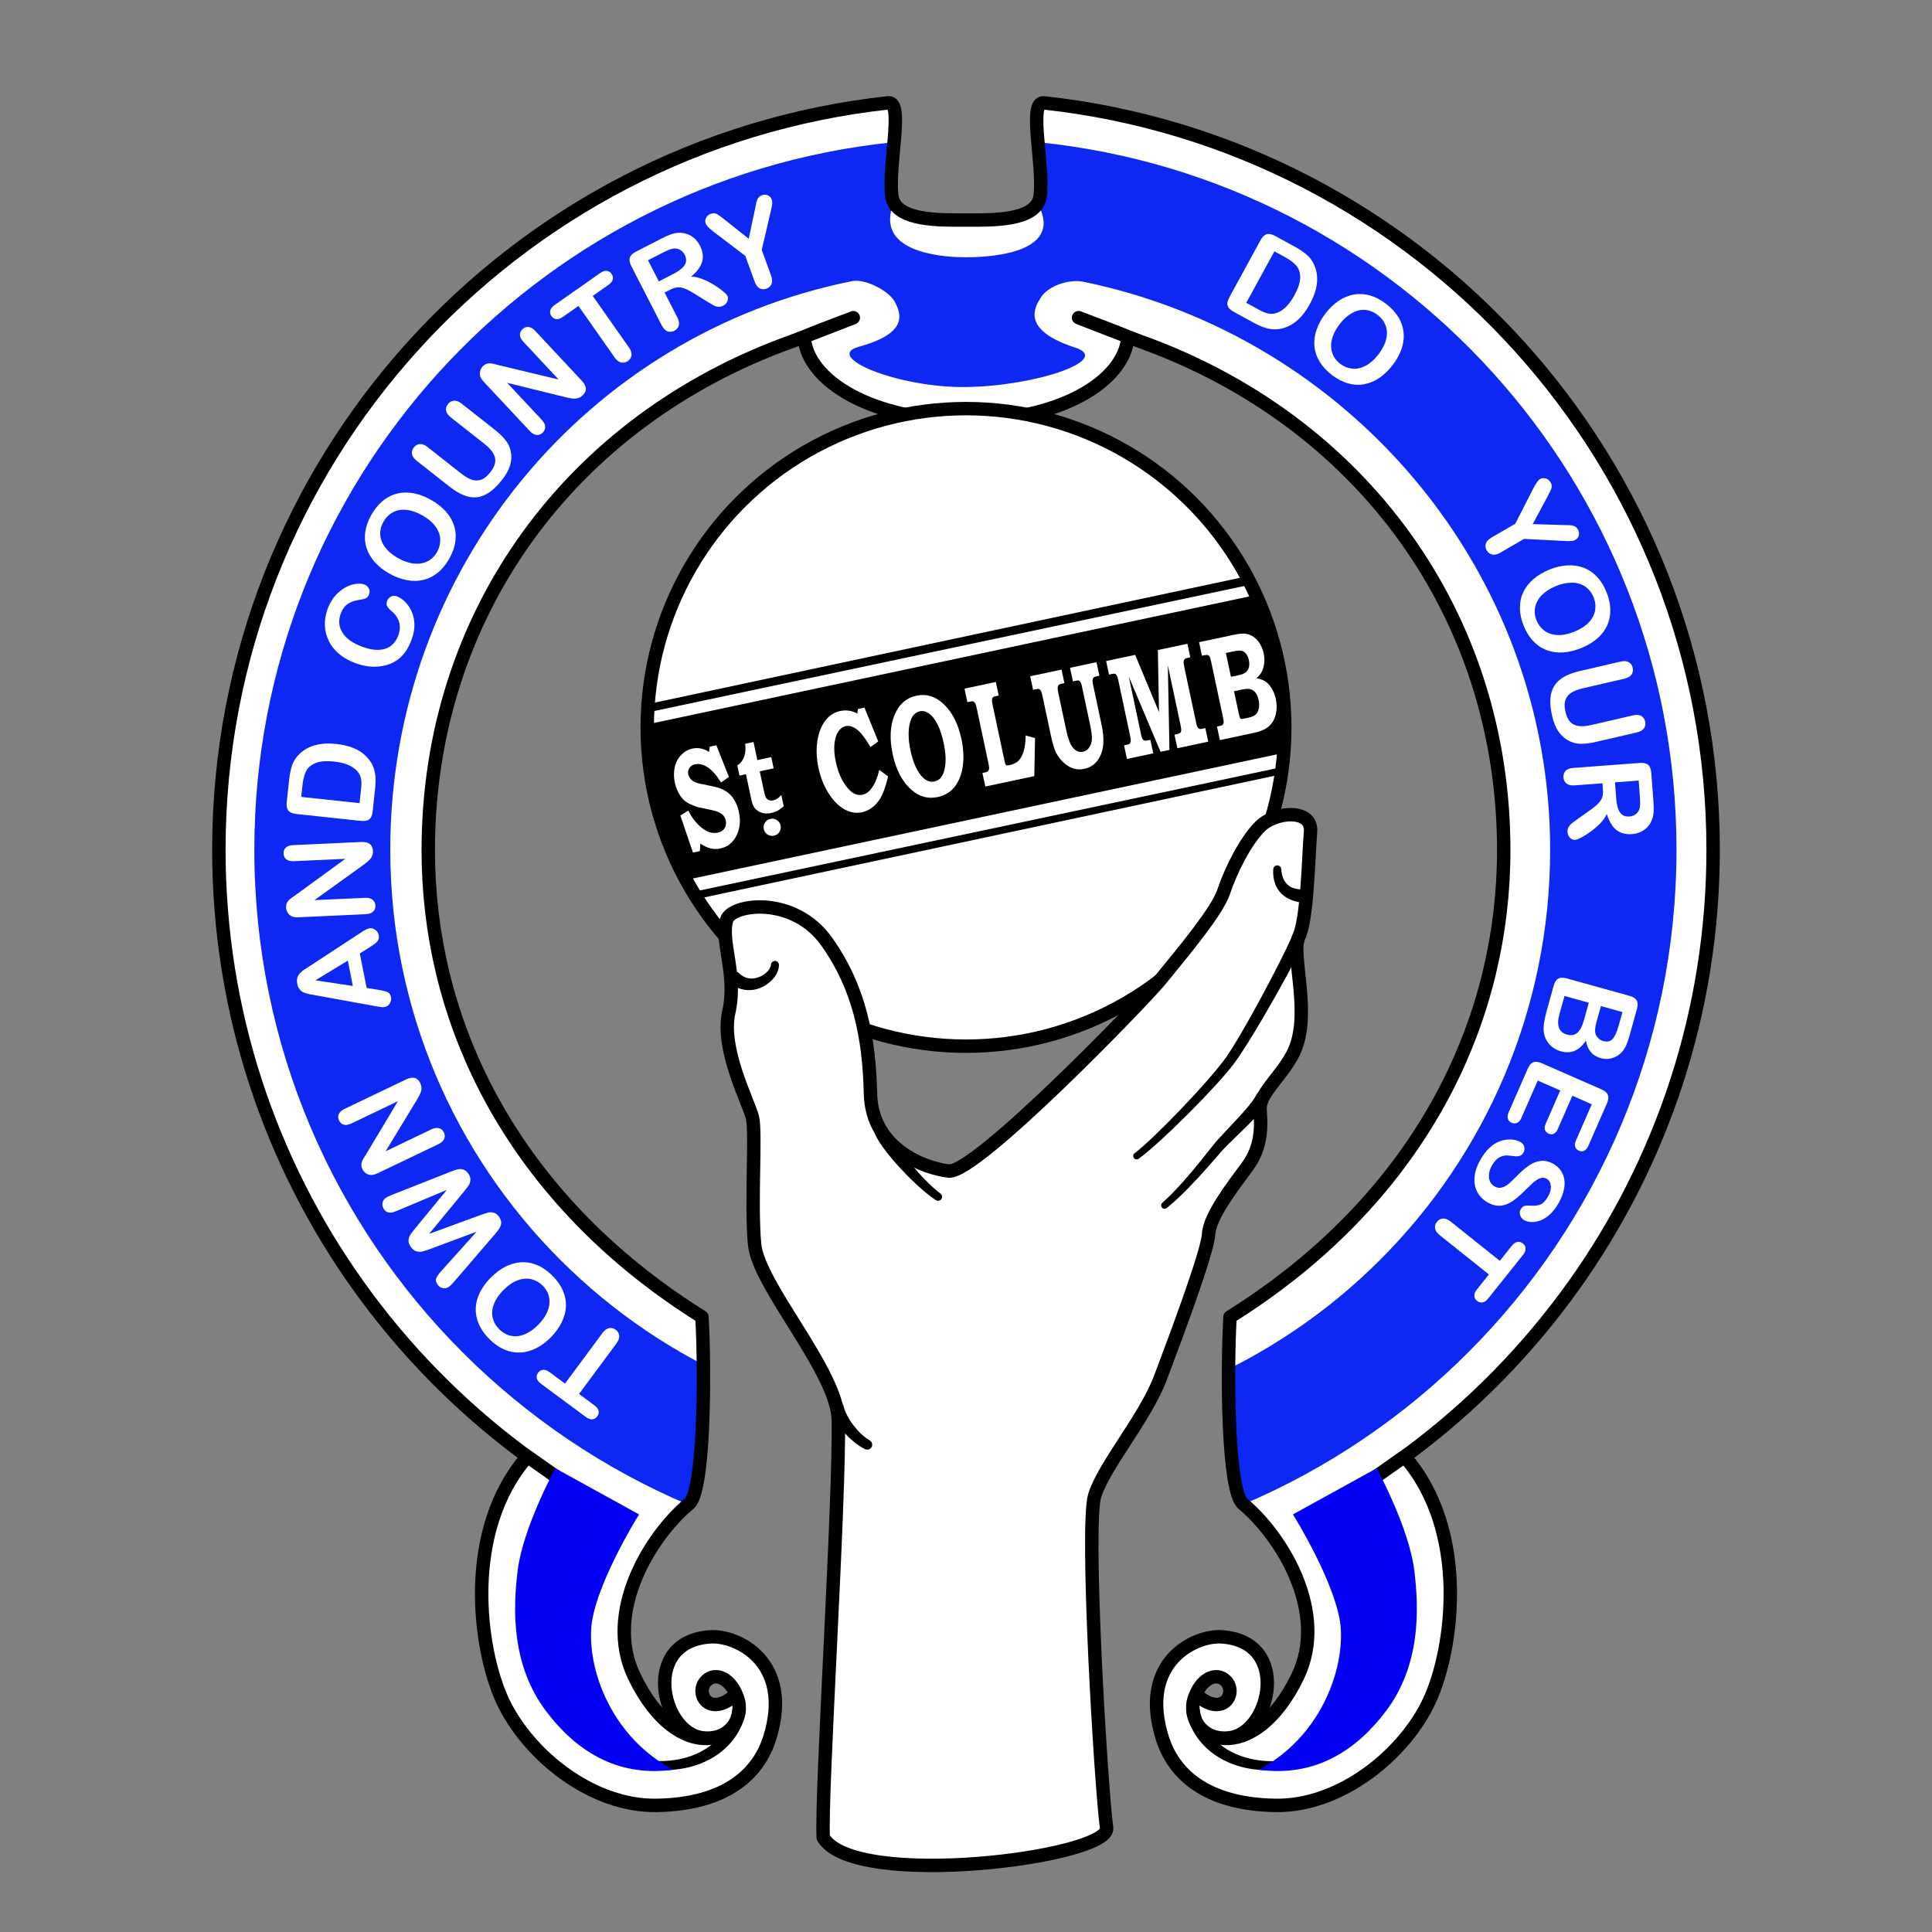 <?xml version="1.0" encoding="UTF-8" standalone="no"?><!DOCTYPE svg PUBLIC "-//W3C//DTD SVG 1.1//EN" "http://www.w3.org/Graphics/SVG/1.1/DTD/svg11.dtd"><svg width="100%" height="100%" viewBox="0 0 1800 1800" version="1.1" xmlns="http://www.w3.org/2000/svg" xmlns:xlink="http://www.w3.org/1999/xlink" xml:space="preserve" xmlns:serif="http://www.serif.com/" style="fill-rule:evenodd;clip-rule:evenodd;stroke-linecap:round;stroke-linejoin:round;stroke-miterlimit:1.5;"><rect x="0" y="0" width="1800" height="1800" fill="#808080" stroke="none"/><g id="Layer1"><path d="M333.753,1197.67c-81.733,-114.531 -129.836,-254.68 -129.836,-405.975c0,-360.514 273.126,-657.739 623.567,-695.867c15.003,-1.632 -0.484,59.169 3.516,87.169c3.348,23.434 46,22 69,22c23,0 65.652,1.434 69,-22c4,-28 -11.487,-88.801 3.516,-87.169c350.441,38.128 623.567,335.353 623.567,695.867c-0,151.295 -48.103,291.444 -129.836,405.975l-0.014,-0c-42.397,59.409 -93.842,111.925 -152.316,155.528c-1.813,1.351 -30.931,21.799 -30.931,21.799c0,0 18.276,-12.851 25.603,-18.014c60.397,69.014 45.301,179.398 23.397,227.014c-23,50 -82.674,99.046 -143.674,98.046c-64.999,-1.065 -95.174,-29.587 -105.582,-63.255c-21.72,-70.266 30.283,-95.328 55.256,-93.791c65,4 46,89 8,94c-27.92,3.674 -41,-22 -31.743,-40.483c25,23 38.923,-1.337 27.743,-12.517c-8.822,-8.822 -23.838,-2.231 -29.79,17.972c-2.354,7.992 0.087,19.636 6.519,26.304c5.017,5.202 11.261,8.918 22.475,9.386c20.412,0.853 47.126,-14.897 67.796,-57.662c29,-60 -15,-131 -51,-161c-14.165,-11.804 -15,-121 -12,-174c14.968,-9.355 29.293,-19.141 42.97,-29.327l0.014,-0c139.842,-104.15 212.03,-250.181 212.03,-405.54c-0,-219.336 -132.685,-400.323 -339,-474.133c-6.609,-2.364 -59.944,-23.117 -57,-22c29,11 35.106,13.325 45.844,17.774c-2.844,41.226 -63.272,78.227 -150.844,78.088c-87.572,-0.138 -148,-36.862 -150.844,-78.088c10.738,-4.449 16.844,-6.774 45.844,-17.774c2.944,-1.117 -50.391,19.636 -57,22c-206.315,73.81 -339,254.797 -339,474.133c0,155.359 72.188,301.39 212.03,405.54c13.677,10.186 28.002,19.972 42.97,29.327c3,53 2.165,162.196 -12,174c-36,30 -80,101 -51,161c20.67,42.765 47.384,58.515 67.796,57.662c11.214,-0.468 17.458,-4.184 22.475,-9.386c6.432,-6.668 8.873,-18.312 6.519,-26.304c-5.952,-20.203 -20.968,-26.794 -29.79,-17.972c-11.18,11.18 2.743,35.517 27.743,12.517c9.257,18.483 -3.823,44.157 -31.743,40.483c-38,-5 -57,-90 8,-94c24.973,-1.537 76.977,23.525 55.256,93.791c-10.408,33.668 -40.583,62.19 -105.582,63.255c-61,1 -120.674,-48.046 -143.674,-98.046c-21.904,-47.616 -37,-158 23.397,-227.014c7.327,5.163 25.603,18.014 25.603,18.014c0,0 -29.118,-20.448 -30.93,-21.799c-58.475,-43.603 -109.92,-96.119 -152.317,-155.528Z" style="fill:none;"/><clipPath id="_clip1"><path d="M333.753,1197.67c-81.733,-114.531 -129.836,-254.68 -129.836,-405.975c0,-360.514 273.126,-657.739 623.567,-695.867c15.003,-1.632 -0.484,59.169 3.516,87.169c3.348,23.434 46,22 69,22c23,0 65.652,1.434 69,-22c4,-28 -11.487,-88.801 3.516,-87.169c350.441,38.128 623.567,335.353 623.567,695.867c-0,151.295 -48.103,291.444 -129.836,405.975l-0.014,-0c-42.397,59.409 -93.842,111.925 -152.316,155.528c-1.813,1.351 -30.931,21.799 -30.931,21.799c0,0 18.276,-12.851 25.603,-18.014c60.397,69.014 45.301,179.398 23.397,227.014c-23,50 -82.674,99.046 -143.674,98.046c-64.999,-1.065 -95.174,-29.587 -105.582,-63.255c-21.72,-70.266 30.283,-95.328 55.256,-93.791c65,4 46,89 8,94c-27.92,3.674 -41,-22 -31.743,-40.483c25,23 38.923,-1.337 27.743,-12.517c-8.822,-8.822 -23.838,-2.231 -29.79,17.972c-2.354,7.992 0.087,19.636 6.519,26.304c5.017,5.202 11.261,8.918 22.475,9.386c20.412,0.853 47.126,-14.897 67.796,-57.662c29,-60 -15,-131 -51,-161c-14.165,-11.804 -15,-121 -12,-174c14.968,-9.355 29.293,-19.141 42.97,-29.327l0.014,-0c139.842,-104.15 212.03,-250.181 212.03,-405.54c-0,-219.336 -132.685,-400.323 -339,-474.133c-6.609,-2.364 -59.944,-23.117 -57,-22c29,11 35.106,13.325 45.844,17.774c-2.844,41.226 -63.272,78.227 -150.844,78.088c-87.572,-0.138 -148,-36.862 -150.844,-78.088c10.738,-4.449 16.844,-6.774 45.844,-17.774c2.944,-1.117 -50.391,19.636 -57,22c-206.315,73.81 -339,254.797 -339,474.133c0,155.359 72.188,301.39 212.03,405.54c13.677,10.186 28.002,19.972 42.97,29.327c3,53 2.165,162.196 -12,174c-36,30 -80,101 -51,161c20.67,42.765 47.384,58.515 67.796,57.662c11.214,-0.468 17.458,-4.184 22.475,-9.386c6.432,-6.668 8.873,-18.312 6.519,-26.304c-5.952,-20.203 -20.968,-26.794 -29.79,-17.972c-11.18,11.18 2.743,35.517 27.743,12.517c9.257,18.483 -3.823,44.157 -31.743,40.483c-38,-5 -57,-90 8,-94c24.973,-1.537 76.977,23.525 55.256,93.791c-10.408,33.668 -40.583,62.19 -105.582,63.255c-61,1 -120.674,-48.046 -143.674,-98.046c-21.904,-47.616 -37,-158 23.397,-227.014c7.327,5.163 25.603,18.014 25.603,18.014c0,0 -29.118,-20.448 -30.93,-21.799c-58.475,-43.603 -109.92,-96.119 -152.317,-155.528Z"/></clipPath><g clip-path="url(#_clip1)"><circle cx="900" cy="900" r="864.56" style="fill:#fff;"/><path d="M899.612,239.716c15.363,0 87.071,-1.472 70.146,-43.891c-5.966,-14.954 0,-50.668 0,-63.085c332.842,34.917 592.197,316.875 592.197,658.958c0,365.644 -296.856,662.5 -662.5,662.5c-365.643,-0 -662.5,-296.856 -662.5,-662.5c0,-342.163 260.431,-624.173 593.507,-658.982c0,9.049 3.202,50.372 0,62.868c-10.703,41.771 53.582,44.132 69.15,44.132Zm0.388,120.877c65.137,-0.831 136.753,-25.364 101.681,-36.76c-50.607,-16.446 -37.84,-37.451 -31.923,-46.695c7.117,-11.118 26.571,-17.3 39.62,-14.626c246.684,50.547 434.858,268.384 434.858,529.186c0,298.21 -242.109,540.319 -540.319,540.319c-298.21,-0 -540.318,-242.109 -540.318,-540.319c-0,-261.878 183.688,-480.436 430.401,-529.804c12.009,-2.403 34.519,9.012 39.976,19.813c5.672,11.224 11.979,28.779 -33.65,41.299c-33.907,9.304 36.234,38.395 99.674,37.587Z" style="fill:#0d28f2;"/><g><path d="M512.096,1278.47l14.303,10.592l34.815,-47.016c2.005,-2.707 4.096,-4.269 6.272,-4.685c2.176,-0.416 4.221,0.084 6.134,1.5c1.943,1.439 3.034,3.272 3.275,5.501c0.24,2.229 -0.631,4.682 -2.614,7.361l-34.815,47.015l14.303,10.591c2.237,1.657 3.535,3.381 3.894,5.173c0.359,1.793 -0.061,3.498 -1.26,5.117c-1.242,1.677 -2.789,2.582 -4.642,2.714c-1.852,0.132 -3.852,-0.597 -6.001,-2.188l-41.673,-30.859c-2.266,-1.678 -3.581,-3.426 -3.943,-5.244c-0.363,-1.818 0.055,-3.536 1.253,-5.155c1.199,-1.619 2.723,-2.507 4.571,-2.665c1.848,-0.157 3.891,0.592 6.128,2.248Z" style="fill:#fff;fill-rule:nonzero;"/><path d="M456.327,1247.95c-5.957,-5.851 -9.884,-12.083 -11.781,-18.696c-1.898,-6.612 -1.756,-13.223 0.425,-19.833c2.18,-6.61 6.222,-12.92 12.125,-18.929c4.362,-4.441 8.928,-7.887 13.697,-10.338c4.769,-2.451 9.664,-3.828 14.685,-4.132c5.021,-0.304 9.975,0.558 14.861,2.586c4.887,2.028 9.59,5.262 14.11,9.702c4.493,4.414 7.805,9.091 9.933,14.031c2.129,4.94 3.086,9.897 2.872,14.871c-0.215,4.974 -1.537,9.912 -3.966,14.815c-2.429,4.904 -5.761,9.51 -9.995,13.821c-4.337,4.415 -8.949,7.842 -13.834,10.281c-4.886,2.439 -9.801,3.772 -14.745,3.997c-4.944,0.226 -9.814,-0.67 -14.61,-2.686c-4.795,-2.015 -9.388,-5.179 -13.777,-9.49Zm12.487,-45.793c-4.132,4.207 -7.032,8.518 -8.702,12.936c-1.67,4.417 -2.02,8.654 -1.052,12.711c0.969,4.057 3.086,7.689 6.352,10.897c2.325,2.284 4.903,3.957 7.736,5.02c2.832,1.062 5.781,1.457 8.847,1.183c3.066,-0.273 6.288,-1.306 9.664,-3.097c3.376,-1.791 6.656,-4.306 9.838,-7.546c3.208,-3.265 5.696,-6.622 7.465,-10.069c1.769,-3.447 2.756,-6.777 2.96,-9.99c0.205,-3.212 -0.243,-6.206 -1.342,-8.98c-1.1,-2.774 -2.812,-5.303 -5.137,-7.587c-2.979,-2.925 -6.447,-4.869 -10.404,-5.831c-3.958,-0.961 -8.202,-0.613 -12.732,1.046c-4.53,1.659 -9.028,4.762 -13.493,9.307Z" style="fill:#fff;fill-rule:nonzero;"/><path d="M431.582,1110.99l-31.799,38.598l46.988,-17.246c3.578,-1.287 6.191,-2.147 7.84,-2.578c1.648,-0.431 3.422,-0.401 5.322,0.091c1.9,0.491 3.572,1.751 5.015,3.78c1.168,1.641 1.822,3.209 1.964,4.704c0.142,1.494 -0.113,2.968 -0.765,4.42c-0.652,1.453 -1.598,2.935 -2.838,4.446c-1.239,1.511 -2.399,2.897 -3.478,4.16l-36.411,42.349c-2.099,2.482 -3.82,4.201 -5.163,5.156c-1.701,1.21 -3.558,1.632 -5.571,1.266c-2.013,-0.366 -3.645,-1.429 -4.898,-3.189c-1.719,-2.418 -2.1,-4.596 -1.143,-6.535c0.957,-1.94 2.69,-4.273 5.199,-7.002l32.202,-35.85l-42.7,15.881c-3.255,1.237 -5.8,2.081 -7.636,2.533c-1.835,0.452 -3.732,0.408 -5.689,-0.132c-1.957,-0.54 -3.721,-1.915 -5.292,-4.123c-1.592,-2.238 -2.284,-4.364 -2.076,-6.377c0.208,-2.013 0.784,-3.715 1.728,-5.105c0.943,-1.39 2.606,-3.539 4.987,-6.446l28.944,-35.219l-44.429,18.663c-2.297,1.004 -4.145,1.723 -5.544,2.157c-1.399,0.433 -2.87,0.513 -4.413,0.24c-1.543,-0.273 -2.93,-1.275 -4.161,-3.006c-1.231,-1.731 -1.702,-3.609 -1.413,-5.635c0.289,-2.026 1.299,-3.654 3.03,-4.885c1.224,-0.871 3.412,-1.933 6.564,-3.187l51.949,-20.506c3.515,-1.376 6.142,-2.312 7.879,-2.807c1.738,-0.494 3.549,-0.524 5.432,-0.088c1.883,0.436 3.588,1.728 5.117,3.876c1.443,2.029 2.093,4.017 1.948,5.962c-0.144,1.945 -0.68,3.608 -1.609,4.987c-0.928,1.38 -2.622,3.596 -5.08,6.647Z" style="fill:#fff;fill-rule:nonzero;"/><path d="M341.503,1074.74l29.24,-48.8l-43.195,20.705c-2.806,1.346 -5.201,1.752 -7.182,1.219c-1.981,-0.532 -3.462,-1.822 -4.444,-3.87c-1.013,-2.113 -1.111,-4.117 -0.293,-6.012c0.818,-1.894 2.63,-3.514 5.437,-4.86l57.114,-27.377c6.374,-3.055 10.827,-1.94 13.359,3.343c0.634,1.321 1.014,2.601 1.14,3.84c0.127,1.239 -0.001,2.518 -0.383,3.839c-0.382,1.32 -0.937,2.642 -1.663,3.964c-0.727,1.323 -1.478,2.658 -2.254,4.005l-29.077,47.868l42.55,-20.396c2.774,-1.33 5.18,-1.691 7.217,-1.084c2.038,0.607 3.539,1.918 4.505,3.933c0.997,2.08 1.078,4.092 0.243,6.036c-0.835,1.943 -2.623,3.572 -5.364,4.886l-56.024,26.854c-2.377,1.14 -4.37,1.77 -5.977,1.89c-1.787,0.085 -3.499,-0.373 -5.137,-1.375c-1.637,-1.002 -2.86,-2.345 -3.667,-4.029c-0.633,-1.321 -0.961,-2.555 -0.983,-3.702c-0.021,-1.147 0.161,-2.25 0.547,-3.308c0.386,-1.058 0.979,-2.236 1.779,-3.533c0.799,-1.297 1.637,-2.642 2.512,-4.036Z" style="fill:#fff;fill-rule:nonzero;"/><path d="M344.402,882.576l-9.169,5.734l6.357,32.117l10.877,1.766c4.243,0.691 7.159,1.421 8.749,2.189c1.589,0.768 2.618,2.337 3.087,4.708c0.399,2.012 0.014,3.936 -1.153,5.772c-1.167,1.837 -2.685,2.94 -4.553,3.309c-1.078,0.214 -2.227,0.254 -3.447,0.123c-1.221,-0.132 -2.937,-0.408 -5.148,-0.829l-55.3,-10.054c-1.586,-0.284 -3.492,-0.625 -5.718,-1.024c-2.226,-0.4 -4.112,-0.923 -5.658,-1.568c-1.547,-0.646 -2.889,-1.631 -4.029,-2.955c-1.139,-1.324 -1.925,-3.081 -2.359,-5.273c-0.441,-2.227 -0.387,-4.17 0.162,-5.827c0.549,-1.658 1.398,-3.077 2.546,-4.256c1.148,-1.179 2.423,-2.234 3.825,-3.165c1.403,-0.931 3.283,-2.134 5.642,-3.609l46.891,-30.727c3.56,-2.385 6.22,-3.751 7.981,-4.1c1.832,-0.362 3.662,0.069 5.491,1.293c1.829,1.225 2.957,2.915 3.384,5.07c0.248,1.258 0.237,2.38 -0.034,3.367c-0.271,0.987 -0.733,1.862 -1.384,2.626c-0.652,0.763 -1.708,1.653 -3.168,2.67c-1.459,1.017 -2.75,1.898 -3.872,2.643Zm-15.661,36.026l-4.671,-23.602l-30.244,18.361l34.915,5.241Z" style="fill:#fff;fill-rule:nonzero;"/><path d="M275.742,833.656l45.97,-33.513l-47.85,2.201c-3.109,0.143 -5.472,-0.418 -7.088,-1.682c-1.616,-1.263 -2.477,-3.029 -2.581,-5.297c-0.108,-2.342 0.585,-4.225 2.077,-5.65c1.493,-1.425 3.794,-2.209 6.903,-2.352l63.269,-2.91c7.061,-0.325 10.726,2.439 10.995,8.292c0.067,1.464 -0.083,2.79 -0.449,3.98c-0.367,1.19 -0.984,2.318 -1.852,3.385c-0.867,1.066 -1.894,2.067 -3.079,3.001c-1.185,0.934 -2.397,1.87 -3.637,2.807l-45.457,32.72l47.137,-2.168c3.073,-0.142 5.429,0.465 7.067,1.819c1.639,1.355 2.51,3.148 2.612,5.379c0.106,2.305 -0.604,4.189 -2.132,5.652c-1.527,1.463 -3.809,2.265 -6.845,2.405l-62.063,2.854c-2.633,0.122 -4.714,-0.076 -6.241,-0.592c-1.678,-0.62 -3.075,-1.71 -4.192,-3.272c-1.116,-1.562 -1.718,-3.275 -1.804,-5.141c-0.067,-1.463 0.113,-2.727 0.541,-3.792c0.428,-1.064 1.026,-2.008 1.794,-2.832c0.769,-0.823 1.775,-1.676 3.017,-2.558c1.243,-0.882 2.539,-1.794 3.888,-2.736Z" style="fill:#fff;fill-rule:nonzero;"/><path d="M267.139,747.354l2.268,-21.137c0.59,-5.498 1.605,-10.159 3.047,-13.982c1.441,-3.823 3.736,-7.187 6.883,-10.09c8.031,-7.573 19.329,-10.578 33.894,-9.016c4.807,0.516 9.149,1.405 13.029,2.669c3.879,1.263 7.317,2.939 10.316,5.029c2.999,2.089 5.608,4.634 7.827,7.635c1.699,2.355 2.995,4.87 3.887,7.544c0.892,2.674 1.417,5.501 1.576,8.483c0.159,2.982 0.041,6.312 -0.354,9.99l-2.267,21.137c-0.316,2.949 -1.001,5.123 -2.053,6.52c-1.052,1.397 -2.413,2.236 -4.082,2.518c-1.669,0.281 -3.797,0.283 -6.382,0.006l-58.714,-6.299c-3.496,-0.375 -5.943,-1.429 -7.34,-3.163c-1.398,-1.734 -1.91,-4.348 -1.535,-7.844Zm13.509,-4.904l54.346,5.83l1.318,-12.289c0.289,-2.695 0.443,-4.814 0.461,-6.359c0.019,-1.545 -0.176,-3.168 -0.582,-4.869c-0.407,-1.701 -1.074,-3.209 -2.001,-4.524c-4.006,-5.918 -11.617,-9.478 -22.832,-10.681c-7.901,-0.848 -13.946,-0.29 -18.134,1.673c-4.189,1.963 -7.007,4.635 -8.457,8.015c-1.449,3.381 -2.439,7.547 -2.97,12.499l-1.149,10.705Z" style="fill:#fff;fill-rule:nonzero;"/><path d="M369.833,555.612c2.404,0.891 4.785,2.448 7.144,4.67c2.359,2.223 4.416,5.104 6.169,8.645c1.753,3.54 2.739,7.596 2.957,12.169c0.218,4.573 -0.647,9.486 -2.595,14.739c-1.477,3.983 -3.198,7.466 -5.163,10.447c-1.965,2.982 -4.239,5.508 -6.822,7.577c-2.584,2.069 -5.594,3.735 -9.031,4.999c-3.108,1.113 -6.391,1.829 -9.849,2.149c-3.457,0.319 -6.982,0.213 -10.574,-0.318c-3.591,-0.532 -7.259,-1.491 -11.001,-2.879c-6.078,-2.254 -11.192,-5.156 -15.344,-8.707c-4.151,-3.551 -7.324,-7.608 -9.518,-12.171c-2.194,-4.563 -3.363,-9.39 -3.506,-14.482c-0.143,-5.091 0.715,-10.144 2.574,-15.157c2.267,-6.112 5.504,-11.102 9.712,-14.971c4.207,-3.868 8.576,-6.408 13.107,-7.618c4.53,-1.211 8.392,-1.224 11.585,-0.04c1.751,0.65 3.067,1.841 3.948,3.573c0.881,1.733 0.996,3.475 0.347,5.226c-0.726,1.957 -1.734,3.253 -3.024,3.888c-1.289,0.635 -3.29,1.133 -6.002,1.495c-4.481,0.603 -8.149,1.909 -11.002,3.917c-2.854,2.008 -5.013,4.986 -6.477,8.935c-2.33,6.283 -1.8,12.173 1.591,17.668c3.392,5.495 9.482,9.873 18.273,13.132c5.871,2.177 11.061,3.165 15.569,2.962c4.509,-0.203 8.285,-1.459 11.328,-3.768c3.043,-2.308 5.316,-5.488 6.818,-9.54c1.63,-4.395 1.918,-8.516 0.865,-12.364c-1.054,-3.847 -3.406,-7.326 -7.056,-10.437c-1.75,-1.391 -3.073,-2.8 -3.97,-4.226c-0.896,-1.426 -0.95,-3.204 -0.161,-5.333c0.675,-1.819 1.89,-3.146 3.644,-3.98c1.754,-0.834 3.576,-0.9 5.464,-0.2Z" style="fill:#fff;fill-rule:nonzero;"/><path d="M345.809,480.013c4.082,-7.284 9.063,-12.71 14.945,-16.278c5.882,-3.568 12.299,-5.167 19.249,-4.799c6.951,0.369 14.101,2.611 21.449,6.729c5.431,3.043 9.955,6.543 13.572,10.501c3.618,3.958 6.232,8.319 7.844,13.084c1.612,4.765 2.081,9.772 1.408,15.019c-0.674,5.248 -2.559,10.635 -5.656,16.162c-3.079,5.495 -6.722,9.919 -10.93,13.27c-4.207,3.352 -8.739,5.577 -13.594,6.676c-4.856,1.1 -9.968,1.121 -15.337,0.065c-5.369,-1.057 -10.69,-3.062 -15.961,-6.015c-5.399,-3.025 -9.917,-6.575 -13.554,-10.648c-3.636,-4.074 -6.212,-8.466 -7.728,-13.177c-1.516,-4.712 -1.932,-9.646 -1.246,-14.803c0.686,-5.157 2.532,-10.419 5.539,-15.786Zm47.465,0.022c-5.144,-2.882 -10.066,-4.548 -14.767,-4.999c-4.701,-0.451 -8.881,0.324 -12.541,2.324c-3.661,1.999 -6.609,4.996 -8.847,8.99c-1.593,2.843 -2.53,5.771 -2.812,8.782c-0.281,3.012 0.113,5.961 1.182,8.848c1.069,2.887 2.911,5.724 5.526,8.512c2.615,2.787 5.903,5.291 9.865,7.51c3.994,2.238 7.886,3.758 11.676,4.559c3.791,0.802 7.263,0.879 10.417,0.233c3.154,-0.647 5.925,-1.865 8.312,-3.654c2.388,-1.79 4.379,-4.106 5.972,-6.95c2.041,-3.642 3.005,-7.498 2.894,-11.57c-0.112,-4.071 -1.563,-8.074 -4.353,-12.01c-2.791,-3.935 -6.965,-7.46 -12.524,-10.575Z" style="fill:#fff;fill-rule:nonzero;"/><path d="M418.727,453.314l-30.429,-23.955c-2.59,-2.038 -4.073,-4.15 -4.451,-6.335c-0.377,-2.184 0.182,-4.226 1.677,-6.126c1.563,-1.985 3.451,-3.051 5.663,-3.197c2.212,-0.146 4.613,0.801 7.203,2.839l31.119,24.499c3.54,2.786 6.808,4.718 9.804,5.796c2.997,1.077 5.943,1.124 8.838,0.141c2.895,-0.984 5.77,-3.288 8.624,-6.914c3.941,-5.007 5.397,-9.594 4.366,-13.761c-1.031,-4.167 -4.251,-8.38 -9.66,-12.638l-31.379,-24.703c-2.618,-2.061 -4.115,-4.171 -4.489,-6.331c-0.374,-2.159 0.197,-4.202 1.715,-6.13c1.518,-1.928 3.387,-2.985 5.607,-3.171c2.221,-0.186 4.64,0.752 7.259,2.813l30.429,23.955c4.949,3.896 8.699,7.629 11.249,11.198c2.55,3.569 4.024,7.677 4.42,12.324c0.317,3.978 -0.235,7.877 -1.658,11.697c-1.423,3.821 -3.743,7.774 -6.96,11.86c-3.828,4.863 -7.649,8.636 -11.463,11.319c-3.814,2.684 -7.693,4.267 -11.639,4.75c-3.945,0.483 -8.045,-0.111 -12.299,-1.782c-4.254,-1.672 -8.769,-4.387 -13.546,-8.148Z" style="fill:#fff;fill-rule:nonzero;"/><path d="M465.144,340.328l55.321,13.262l-32.704,-34.999c-2.125,-2.274 -3.231,-4.436 -3.317,-6.486c-0.086,-2.05 0.701,-3.85 2.36,-5.4c1.712,-1.6 3.595,-2.294 5.647,-2.082c2.053,0.212 4.142,1.455 6.267,3.729l43.243,46.277c4.826,5.164 5.098,9.746 0.817,13.747c-1.07,1 -2.177,1.746 -3.321,2.239c-1.144,0.492 -2.403,0.754 -3.777,0.785c-1.375,0.031 -2.802,-0.101 -4.281,-0.398c-1.48,-0.296 -2.979,-0.612 -4.496,-0.949l-54.385,-13.386l32.217,34.477c2.1,2.248 3.166,4.434 3.198,6.56c0.031,2.126 -0.769,3.951 -2.401,5.476c-1.686,1.576 -3.581,2.256 -5.685,2.042c-2.105,-0.213 -4.195,-1.431 -6.27,-3.652l-42.418,-45.393c-1.8,-1.927 -2.999,-3.638 -3.596,-5.136c-0.616,-1.679 -0.692,-3.45 -0.228,-5.312c0.465,-1.863 1.38,-3.432 2.744,-4.707c1.071,-1 2.15,-1.683 3.237,-2.047c1.088,-0.365 2.194,-0.522 3.32,-0.471c1.125,0.051 2.426,0.264 3.903,0.638c1.478,0.374 3.012,0.769 4.605,1.186Z" style="fill:#fff;fill-rule:nonzero;"/><path d="M566.811,265.463l-14.565,10.23l33.625,47.873c1.937,2.757 2.759,5.234 2.467,7.431c-0.292,2.196 -1.412,3.978 -3.36,5.347c-1.978,1.389 -4.062,1.846 -6.253,1.371c-2.191,-0.475 -4.244,-2.076 -6.16,-4.803l-33.624,-47.874l-14.565,10.23c-2.277,1.599 -4.323,2.287 -6.137,2.061c-1.814,-0.225 -3.3,-1.161 -4.457,-2.81c-1.2,-1.708 -1.57,-3.462 -1.111,-5.261c0.459,-1.799 1.782,-3.467 3.97,-5.004l42.434,-29.804c2.308,-1.621 4.381,-2.316 6.221,-2.087c1.839,0.23 3.338,1.169 4.496,2.817c1.157,1.648 1.519,3.374 1.086,5.178c-0.434,1.804 -1.79,3.505 -4.067,5.105Z" style="fill:#fff;fill-rule:nonzero;"/><path d="M624.248,269.966l-5.083,2.607l11.809,23.021c1.555,3.03 2.032,5.605 1.431,7.724c-0.6,2.119 -1.976,3.73 -4.126,4.833c-2.314,1.187 -4.49,1.357 -6.53,0.51c-2.04,-0.847 -3.803,-2.721 -5.291,-5.621l-28.281,-55.132c-1.605,-3.128 -2.066,-5.752 -1.384,-7.872c0.683,-2.12 2.588,-3.982 5.716,-5.586l23.607,-12.11c3.259,-1.672 6.115,-2.962 8.571,-3.872c2.456,-0.91 4.829,-1.418 7.121,-1.523c2.733,-0.209 5.414,0.124 8.044,0.998c2.63,0.873 4.99,2.245 7.081,4.115c2.091,1.87 3.805,4.109 5.143,6.716c2.741,5.343 3.424,10.385 2.048,15.124c-1.376,4.74 -4.785,9.348 -10.225,13.827c3.276,0.048 6.772,0.806 10.489,2.275c3.717,1.468 7.269,3.237 10.656,5.307c3.387,2.069 6.216,4.055 8.488,5.956c2.272,1.901 3.641,3.307 4.109,4.22c0.485,0.945 0.664,2.036 0.538,3.274c-0.127,1.238 -0.573,2.393 -1.34,3.465c-0.767,1.073 -1.835,1.96 -3.203,2.662c-1.629,0.836 -3.194,1.155 -4.695,0.958c-1.501,-0.198 -2.951,-0.678 -4.351,-1.442c-1.4,-0.763 -3.369,-1.934 -5.908,-3.513l-10.781,-6.694c-3.907,-2.482 -7.16,-4.23 -9.758,-5.243c-2.598,-1.013 -4.92,-1.427 -6.965,-1.242c-2.046,0.185 -4.355,0.937 -6.93,2.258Zm-7.135,-34.37l-13.392,6.87l10.104,19.697l13.001,-6.67c3.486,-1.788 6.264,-3.594 8.334,-5.417c2.069,-1.823 3.359,-3.781 3.87,-5.874c0.511,-2.094 0.114,-4.411 -1.19,-6.953c-1.019,-1.988 -2.423,-3.48 -4.21,-4.477c-1.787,-0.997 -3.769,-1.411 -5.946,-1.241c-2.062,0.153 -5.586,1.508 -10.571,4.065Z" style="fill:#fff;fill-rule:nonzero;"/><path d="M703.1,262.387l-8.724,-24.007l-28.896,-21.937c-2.555,-1.994 -4.431,-3.592 -5.628,-4.793c-1.196,-1.202 -1.989,-2.336 -2.376,-3.403c-0.638,-1.756 -0.509,-3.517 0.388,-5.285c0.897,-1.767 2.343,-3.014 4.34,-3.739c2.099,-0.763 3.907,-0.748 5.423,0.046c1.515,0.793 4.001,2.568 7.458,5.326l22.495,17.834l5.952,-28.172c0.348,-1.724 0.639,-3.174 0.874,-4.35c0.235,-1.176 0.552,-2.315 0.951,-3.414c0.4,-1.1 0.948,-2.03 1.646,-2.79c0.698,-0.76 1.666,-1.365 2.905,-1.815c1.928,-0.701 3.765,-0.657 5.512,0.13c1.748,0.787 2.922,2.007 3.522,3.659c0.488,1.342 0.648,2.803 0.482,4.383c-0.166,1.58 -0.609,3.845 -1.329,6.796l-8.385,35.952l8.724,24.007c1.138,3.132 1.265,5.735 0.383,7.81c-0.883,2.074 -2.443,3.517 -4.68,4.33c-2.272,0.826 -4.392,0.729 -6.359,-0.29c-1.968,-1.019 -3.527,-3.111 -4.678,-6.278Z" style="fill:#fff;fill-rule:nonzero;"/><path d="M1187.98,219.804l18.655,10.194c4.852,2.652 8.768,5.376 11.747,8.172c2.979,2.797 5.206,6.205 6.682,10.225c3.917,10.32 2.363,21.907 -4.661,34.761c-2.318,4.242 -4.804,7.913 -7.457,11.012c-2.654,3.098 -5.52,5.632 -8.599,7.601c-3.079,1.969 -6.43,3.404 -10.051,4.304c-2.827,0.667 -5.646,0.9 -8.458,0.699c-2.811,-0.201 -5.625,-0.799 -8.44,-1.795c-2.815,-0.996 -5.845,-2.381 -9.091,-4.154l-18.655,-10.195c-2.603,-1.422 -4.348,-2.887 -5.236,-4.394c-0.887,-1.508 -1.141,-3.086 -0.761,-4.736c0.38,-1.649 1.193,-3.615 2.44,-5.896l28.318,-51.819c1.685,-3.085 3.597,-4.941 5.734,-5.568c2.137,-0.627 4.748,-0.097 7.833,1.589Zm-0.647,14.357l-26.21,47.963l10.846,5.927c2.378,1.299 4.277,2.253 5.697,2.862c1.42,0.609 2.993,1.052 4.72,1.328c1.727,0.276 3.376,0.238 4.945,-0.115c7.001,-1.432 13.206,-7.097 18.615,-16.995c3.811,-6.973 5.612,-12.771 5.404,-17.392c-0.208,-4.62 -1.596,-8.248 -4.163,-10.882c-2.567,-2.634 -6.036,-5.145 -10.406,-7.533l-9.448,-5.163Z" style="fill:#fff;fill-rule:nonzero;"/><path d="M1291.13,282.924c6.639,5.064 11.311,10.758 14.018,17.082c2.706,6.325 3.389,12.902 2.048,19.733c-1.34,6.83 -4.565,13.593 -9.673,20.291c-3.776,4.95 -7.877,8.937 -12.303,11.963c-4.427,3.026 -9.112,5.002 -14.056,5.929c-4.944,0.927 -9.967,0.688 -15.068,-0.715c-5.101,-1.404 -10.17,-4.027 -15.208,-7.869c-5.008,-3.82 -8.876,-8.048 -11.603,-12.685c-2.728,-4.636 -4.295,-9.435 -4.702,-14.397c-0.406,-4.962 0.29,-10.027 2.09,-15.194c1.8,-5.168 4.532,-10.154 8.196,-14.958c3.754,-4.921 7.902,-8.896 12.446,-11.925c4.544,-3.028 9.254,-4.962 14.132,-5.801c4.878,-0.84 9.821,-0.558 14.831,0.845c5.009,1.403 9.96,3.97 14.852,7.701Zm-6.687,46.991c3.576,-4.688 5.917,-9.328 7.023,-13.918c1.107,-4.591 0.927,-8.839 -0.539,-12.744c-1.467,-3.905 -4.02,-7.245 -7.659,-10.021c-2.592,-1.977 -5.359,-3.316 -8.301,-4.017c-2.943,-0.702 -5.918,-0.726 -8.926,-0.073c-3.009,0.654 -6.076,2.079 -9.203,4.277c-3.127,2.197 -6.068,5.101 -8.822,8.712c-2.776,3.64 -4.827,7.28 -6.153,10.92c-1.326,3.641 -1.89,7.068 -1.693,10.281c0.198,3.214 1.015,6.128 2.451,8.744c1.436,2.615 3.45,4.911 6.042,6.888c3.319,2.532 7.002,4.028 11.049,4.489c4.047,0.462 8.214,-0.413 12.502,-2.623c4.288,-2.21 8.364,-5.849 12.229,-10.915Z" style="fill:#fff;fill-rule:nonzero;"/><path d="M1389.66,500.789l22.088,-12.829l16.485,-32.317c1.511,-2.868 2.752,-4.997 3.723,-6.387c0.971,-1.39 1.948,-2.37 2.929,-2.941c1.615,-0.938 3.372,-1.122 5.27,-0.551c1.898,0.57 3.381,1.774 4.448,3.61c1.122,1.932 1.426,3.714 0.913,5.346c-0.513,1.632 -1.821,4.393 -3.924,8.282l-13.578,25.293l28.78,0.88c1.758,0.037 3.237,0.068 4.436,0.091c1.2,0.024 2.376,0.134 3.529,0.333c1.153,0.199 2.165,0.574 3.036,1.127c0.872,0.552 1.639,1.399 2.301,2.539c1.03,1.773 1.312,3.589 0.846,5.448c-0.466,1.859 -1.459,3.23 -2.979,4.112c-1.235,0.718 -2.645,1.134 -4.23,1.25c-1.584,0.116 -3.892,0.08 -6.923,-0.108l-36.868,-1.899l-22.088,12.829c-2.882,1.674 -5.421,2.259 -7.619,1.757c-2.197,-0.502 -3.894,-1.782 -5.089,-3.841c-1.214,-2.09 -1.494,-4.193 -0.839,-6.31c0.655,-2.117 2.44,-4.021 5.353,-5.714Z" style="fill:#fff;fill-rule:nonzero;"/><path d="M1496.63,551.401c3.139,7.737 4.265,15.016 3.377,21.838c-0.887,6.822 -3.646,12.832 -8.275,18.03c-4.629,5.198 -10.846,9.38 -18.651,12.547c-5.769,2.341 -11.328,3.688 -16.678,4.041c-5.351,0.353 -10.39,-0.33 -15.118,-2.047c-4.728,-1.718 -8.93,-4.478 -12.608,-8.282c-3.677,-3.804 -6.707,-8.641 -9.089,-14.511c-2.368,-5.837 -3.547,-11.445 -3.536,-16.824c0.01,-5.379 1.103,-10.308 3.277,-14.787c2.175,-4.479 5.351,-8.484 9.529,-12.018c4.179,-3.533 9.068,-6.435 14.667,-8.707c5.735,-2.327 11.328,-3.638 16.781,-3.934c5.452,-0.296 10.492,0.436 15.118,2.195c4.626,1.759 8.739,4.516 12.338,8.273c3.599,3.756 6.555,8.485 8.868,14.186Zm-29.664,37.053c5.464,-2.217 9.839,-5.02 13.128,-8.409c3.288,-3.39 5.294,-7.138 6.019,-11.246c0.724,-4.108 0.225,-8.282 -1.496,-12.524c-1.225,-3.02 -2.926,-5.581 -5.102,-7.681c-2.177,-2.101 -4.726,-3.636 -7.648,-4.604c-2.922,-0.968 -6.288,-1.302 -10.099,-1c-3.81,0.301 -7.819,1.305 -12.027,3.012c-4.241,1.721 -7.859,3.812 -10.853,6.271c-2.993,2.46 -5.223,5.123 -6.688,7.99c-1.464,2.867 -2.244,5.791 -2.338,8.774c-0.094,2.982 0.472,5.984 1.697,9.004c1.57,3.868 3.979,7.03 7.228,9.486c3.25,2.456 7.282,3.823 12.098,4.102c4.816,0.279 10.177,-0.779 16.081,-3.175Z" style="fill:#fff;fill-rule:nonzero;"/><path d="M1471.96,625.159l37.729,-8.734c3.211,-0.743 5.787,-0.578 7.727,0.495c1.94,1.073 3.182,2.787 3.727,5.142c0.57,2.462 0.22,4.601 -1.051,6.418c-1.271,1.816 -3.512,3.096 -6.723,3.84l-38.586,8.932c-4.388,1.016 -7.94,2.355 -10.656,4.017c-2.717,1.663 -4.597,3.931 -5.643,6.804c-1.045,2.873 -1.047,6.557 -0.006,11.053c1.437,6.208 4.103,10.214 7.997,12.019c3.895,1.805 9.196,1.931 15.904,0.378l38.906,-9.006c3.247,-0.752 5.829,-0.598 7.747,0.462c1.918,1.059 3.154,2.784 3.707,5.174c0.554,2.391 0.208,4.51 -1.037,6.358c-1.245,1.848 -3.491,3.148 -6.737,3.9l-37.729,8.734c-6.137,1.42 -11.395,2.008 -15.775,1.763c-4.379,-0.246 -8.505,-1.668 -12.377,-4.268c-3.301,-2.243 -5.996,-5.115 -8.084,-8.616c-2.089,-3.501 -3.719,-7.784 -4.892,-12.851c-1.396,-6.029 -1.947,-11.371 -1.652,-16.025c0.295,-4.654 1.489,-8.671 3.582,-12.05c2.093,-3.379 5.123,-6.204 9.089,-8.475c3.967,-2.272 8.911,-4.093 14.833,-5.464Z" style="fill:#fff;fill-rule:nonzero;"/><path d="M1493.41,735.473l-0.427,-5.697l-25.8,1.935c-3.397,0.255 -5.954,-0.306 -7.673,-1.683c-1.72,-1.377 -2.669,-3.27 -2.85,-5.68c-0.195,-2.593 0.495,-4.665 2.068,-6.215c1.573,-1.55 3.984,-2.447 7.234,-2.691l61.79,-4.634c3.506,-0.263 6.102,0.332 7.791,1.785c1.688,1.452 2.663,3.931 2.926,7.437l1.984,26.458c0.274,3.652 0.353,6.785 0.237,9.402c-0.116,2.616 -0.57,5 -1.364,7.153c-0.87,2.599 -2.218,4.94 -4.045,7.024c-1.827,2.083 -4.008,3.725 -6.544,4.925c-2.536,1.2 -5.264,1.91 -8.186,2.129c-5.989,0.449 -10.9,-0.881 -14.732,-3.991c-3.832,-3.109 -6.754,-8.041 -8.766,-14.794c-1.318,3 -3.375,5.927 -6.172,8.781c-2.798,2.854 -5.808,5.439 -9.031,7.756c-3.223,2.316 -6.152,4.152 -8.786,5.506c-2.635,1.355 -4.463,2.07 -5.486,2.147c-1.059,0.079 -2.134,-0.18 -3.226,-0.777c-1.091,-0.598 -1.982,-1.458 -2.672,-2.582c-0.69,-1.123 -1.093,-2.452 -1.208,-3.986c-0.137,-1.826 0.177,-3.391 0.942,-4.697c0.765,-1.306 1.772,-2.456 3.019,-3.449c1.248,-0.994 3.092,-2.353 5.534,-4.079l10.357,-7.332c3.805,-2.635 6.679,-4.953 8.622,-6.954c1.944,-2 3.228,-3.978 3.852,-5.935c0.624,-1.956 0.829,-4.377 0.612,-7.262Zm34.442,6.782l-1.126,-15.009l-22.075,1.655l1.092,14.571c0.293,3.908 0.878,7.169 1.753,9.784c0.876,2.615 2.179,4.565 3.909,5.849c1.731,1.284 4.02,1.819 6.869,1.606c2.227,-0.167 4.148,-0.881 5.761,-2.14c1.613,-1.26 2.764,-2.925 3.454,-4.997c0.661,-1.959 0.782,-5.732 0.363,-11.319Z" style="fill:#fff;fill-rule:nonzero;"/><path d="M1440.93,942.135l6.591,-23.71c0.952,-3.422 2.398,-5.652 4.34,-6.69c1.942,-1.038 4.589,-1.09 7.941,-0.159l58.323,16.213c3.423,0.952 5.675,2.386 6.758,4.302c1.082,1.916 1.158,4.551 0.226,7.902l-6.988,25.14c-1.03,3.704 -2.152,6.851 -3.366,9.441c-1.214,2.589 -2.773,4.778 -4.676,6.568c-1.604,1.53 -3.44,2.768 -5.509,3.714c-2.068,0.945 -4.219,1.507 -6.454,1.684c-2.235,0.177 -4.481,-0.049 -6.739,-0.677c-7.763,-2.157 -12.364,-7.618 -13.805,-16.38c-6.081,9.294 -13.814,12.637 -23.199,10.028c-4.34,-1.207 -7.939,-3.404 -10.796,-6.593c-2.858,-3.189 -4.591,-6.902 -5.2,-11.138c-0.331,-2.639 -0.272,-5.549 0.175,-8.732c0.448,-3.182 1.241,-6.82 2.378,-10.913Zm34.778,8.414l4.546,-16.354l-22.652,-6.297l-4.693,16.883c-2.952,10.62 -0.6,16.995 7.056,19.123c3.917,1.089 7.14,0.502 9.669,-1.759c2.529,-2.262 4.554,-6.127 6.074,-11.596Zm35.878,-7.644l-20.059,-5.576l-4.002,14.395c-1.088,3.917 -1.559,7.045 -1.411,9.386c0.147,2.341 1.105,4.365 2.873,6.072c1.236,1.294 2.772,2.196 4.607,2.707c3.916,1.088 6.906,0.418 8.968,-2.011c2.063,-2.43 3.889,-6.502 5.478,-12.218l3.546,-12.755Z" style="fill:#fff;fill-rule:nonzero;"/><path d="M1468.3,1062.47l14.75,-33.659l-18.112,-7.938l-13.582,30.993c-1,2.28 -2.257,3.759 -3.772,4.434c-1.516,0.675 -3.112,0.645 -4.789,-0.09c-1.677,-0.735 -2.802,-1.887 -3.373,-3.457c-0.572,-1.57 -0.35,-3.512 0.664,-5.826l13.582,-30.993l-20.98,-9.194l-15.258,34.816c-1.029,2.348 -2.349,3.879 -3.961,4.592c-1.612,0.713 -3.324,0.672 -5.135,-0.122c-1.744,-0.764 -2.9,-1.98 -3.469,-3.649c-0.568,-1.668 -0.338,-3.676 0.691,-6.024l17.794,-40.602c1.425,-3.254 3.172,-5.277 5.239,-6.071c2.067,-0.793 4.71,-0.485 7.93,0.927l55.445,24.297c2.146,0.941 3.759,2.028 4.838,3.26c1.079,1.233 1.632,2.664 1.657,4.295c0.025,1.63 -0.425,3.502 -1.351,5.615l-17.287,39.445c-1.043,2.381 -2.347,3.919 -3.91,4.613c-1.564,0.694 -3.201,0.667 -4.912,-0.083c-1.744,-0.764 -2.891,-1.957 -3.44,-3.577c-0.55,-1.62 -0.303,-3.621 0.741,-6.002Z" style="fill:#fff;fill-rule:nonzero;"/><path d="M1385.28,1119.84c-4.166,-2.524 -7.259,-5.864 -9.279,-10.021c-2.02,-4.157 -2.718,-8.872 -2.092,-14.145c0.625,-5.273 2.655,-10.744 6.09,-16.413c4.117,-6.797 8.798,-11.626 14.042,-14.486c3.746,-2.013 7.754,-3.063 12.025,-3.152c4.271,-0.088 7.863,0.75 10.776,2.514c1.691,1.025 2.784,2.49 3.279,4.395c0.494,1.905 0.191,3.766 -0.91,5.583c-0.892,1.472 -2.116,2.432 -3.672,2.881c-1.556,0.449 -3.477,0.473 -5.761,0.074c-2.724,-0.451 -5.13,-0.614 -7.219,-0.487c-2.089,0.126 -4.171,0.823 -6.246,2.093c-2.074,1.269 -4.023,3.407 -5.844,6.414c-2.505,4.134 -3.577,8.077 -3.216,11.828c0.361,3.751 1.982,6.499 4.863,8.245c2.287,1.385 4.565,1.813 6.834,1.282c2.27,-0.53 4.449,-1.672 6.539,-3.425c2.089,-1.752 4.677,-4.221 7.761,-7.404c4.157,-4.247 8.021,-7.569 11.593,-9.965c3.571,-2.397 7.289,-3.762 11.153,-4.098c3.864,-0.335 7.784,0.703 11.762,3.112c3.79,2.296 6.531,5.37 8.223,9.221c1.692,3.851 2.143,8.213 1.352,13.086c-0.79,4.874 -2.788,9.957 -5.995,15.251c-2.562,4.228 -5.302,7.567 -8.22,10.016c-2.918,2.45 -5.863,4.166 -8.835,5.149c-2.972,0.983 -5.698,1.365 -8.178,1.147c-2.479,-0.218 -4.628,-0.877 -6.444,-1.977c-1.66,-1.006 -2.8,-2.499 -3.42,-4.48c-0.619,-1.981 -0.398,-3.849 0.665,-5.603c0.967,-1.597 2.102,-2.569 3.404,-2.915c1.301,-0.346 3.154,-0.455 5.559,-0.325c3.359,0.322 6.298,0.047 8.817,-0.824c2.519,-0.872 4.955,-3.25 7.308,-7.134c2.182,-3.602 3.151,-6.986 2.907,-10.152c-0.244,-3.167 -1.478,-5.424 -3.702,-6.771c-1.378,-0.835 -2.796,-1.18 -4.253,-1.036c-1.458,0.145 -2.946,0.657 -4.463,1.536c-1.517,0.879 -2.887,1.869 -4.111,2.969c-1.223,1.1 -3.165,2.963 -5.827,5.59c-3.261,3.333 -6.393,6.242 -9.396,8.726c-3.004,2.483 -5.957,4.355 -8.861,5.614c-2.904,1.26 -5.929,1.782 -9.074,1.568c-3.146,-0.215 -6.457,-1.375 -9.934,-3.481Z" style="fill:#fff;fill-rule:nonzero;"/><path d="M1376.07,1201.29l11.108,-13.906l-45.709,-36.512c-2.633,-2.103 -4.117,-4.249 -4.453,-6.44c-0.336,-2.19 0.238,-4.215 1.724,-6.075c1.509,-1.888 3.381,-2.912 5.617,-3.071c2.236,-0.159 4.656,0.802 7.26,2.882l45.709,36.512l11.108,-13.906c1.737,-2.175 3.508,-3.408 5.312,-3.701c1.804,-0.293 3.493,0.189 5.067,1.446c1.631,1.303 2.479,2.882 2.543,4.738c0.064,1.856 -0.738,3.828 -2.406,5.917l-32.365,40.516c-1.759,2.203 -3.554,3.453 -5.384,3.748c-1.83,0.296 -3.532,-0.184 -5.106,-1.441c-1.574,-1.257 -2.405,-2.812 -2.495,-4.665c-0.09,-1.853 0.733,-3.867 2.47,-6.042Z" style="fill:#fff;fill-rule:nonzero;"/></g></g><path d="M333.753,1197.67c-81.733,-114.531 -129.836,-254.68 -129.836,-405.975c0,-360.514 273.126,-657.739 623.567,-695.867c15.003,-1.632 -0.484,59.169 3.516,87.169c3.348,23.434 46,22 69,22c23,0 65.652,1.434 69,-22c4,-28 -11.487,-88.801 3.516,-87.169c350.441,38.128 623.567,335.353 623.567,695.867c-0,151.295 -48.103,291.444 -129.836,405.975l-0.014,-0c-42.397,59.409 -93.842,111.925 -152.316,155.528c-1.813,1.351 -30.931,21.799 -30.931,21.799c0,0 18.276,-12.851 25.603,-18.014c60.397,69.014 45.301,179.398 23.397,227.014c-23,50 -82.674,99.046 -143.674,98.046c-64.999,-1.065 -95.174,-29.587 -105.582,-63.255c-21.72,-70.266 30.283,-95.328 55.256,-93.791c65,4 46,89 8,94c-27.92,3.674 -41,-22 -31.743,-40.483c25,23 38.923,-1.337 27.743,-12.517c-8.822,-8.822 -23.838,-2.231 -29.79,17.972c-2.354,7.992 0.087,19.636 6.519,26.304c5.017,5.202 11.261,8.918 22.475,9.386c20.412,0.853 47.126,-14.897 67.796,-57.662c29,-60 -15,-131 -51,-161c-14.165,-11.804 -15,-121 -12,-174c14.968,-9.355 29.293,-19.141 42.97,-29.327l0.014,-0c139.842,-104.15 212.03,-250.181 212.03,-405.54c-0,-219.336 -132.685,-400.323 -339,-474.133c-6.609,-2.364 -59.944,-23.117 -57,-22c29,11 35.106,13.325 45.844,17.774c-2.844,41.226 -63.272,78.227 -150.844,78.088c-87.572,-0.138 -148,-36.862 -150.844,-78.088c10.738,-4.449 16.844,-6.774 45.844,-17.774c2.944,-1.117 -50.391,19.636 -57,22c-206.315,73.81 -339,254.797 -339,474.133c0,155.359 72.188,301.39 212.03,405.54c13.677,10.186 28.002,19.972 42.97,29.327c3,53 2.165,162.196 -12,174c-36,30 -80,101 -51,161c20.67,42.765 47.384,58.515 67.796,57.662c11.214,-0.468 17.458,-4.184 22.475,-9.386c6.432,-6.668 8.873,-18.312 6.519,-26.304c-5.952,-20.203 -20.968,-26.794 -29.79,-17.972c-11.18,11.18 2.743,35.517 27.743,12.517c9.257,18.483 -3.823,44.157 -31.743,40.483c-38,-5 -57,-90 8,-94c24.973,-1.537 76.977,23.525 55.256,93.791c-10.408,33.668 -40.583,62.19 -105.582,63.255c-61,1 -120.674,-48.046 -143.674,-98.046c-21.904,-47.616 -37,-158 23.397,-227.014c7.327,5.163 25.603,18.014 25.603,18.014c0,0 -29.118,-20.448 -30.93,-21.799c-58.475,-43.603 -109.92,-96.119 -152.317,-155.528Z" style="fill:none;stroke:#000;stroke-width:12.5px;"/><path d="M1238.74,1631.03c-65.305,32.294 -121.106,4.203 -127.294,-37.714" style="fill:none;"/><clipPath id="_clip2"><path d="M1238.74,1631.03c-65.305,32.294 -121.106,4.203 -127.294,-37.714"/></clipPath><g clip-path="url(#_clip2)"><path d="M900.531,129.198c-365.644,-0 -662.5,296.856 -662.5,662.5c-0,365.644 296.856,662.5 662.5,662.5c365.644,-0 662.5,-296.856 662.5,-662.5c-0,-365.644 -296.856,-662.5 -662.5,-662.5Zm-4.462,122.181c-298.21,0 -540.319,242.109 -540.319,540.319c-0,298.21 242.109,540.319 540.319,540.319c298.21,-0 540.318,-242.109 540.318,-540.319c0,-298.21 -242.108,-540.319 -540.318,-540.319Z" style="fill:#0d28f2;"/></g><path d="M1237.41,1628.35c-26.994,12.646 -52.093,14.962 -72.489,10.244c-26.266,-6.075 -44.504,-24.039 -47.297,-46.19c-0.504,-3.413 -3.684,-5.774 -7.096,-5.271c-3.413,0.504 -5.774,3.684 -5.27,7.096c3.66,21.617 19.055,39.861 42.09,48.915c24.361,9.574 57.359,8.988 92.713,-9.435c1.478,-0.731 2.085,-2.526 1.354,-4.004c-0.731,-1.479 -2.526,-2.086 -4.005,-1.355Z"/><path d="M561.402,1630.93c65.305,32.295 121.106,4.204 127.295,-37.713" style="fill:none;"/><clipPath id="_clip3"><path d="M561.402,1630.93c65.305,32.295 121.106,4.204 127.295,-37.713"/></clipPath><g clip-path="url(#_clip3)"><path d="M899.612,129.103c365.643,-0 662.5,296.856 662.5,662.5c-0,365.643 -296.857,662.5 -662.5,662.5c-365.644,-0 -662.5,-296.857 -662.5,-662.5c-0,-365.644 296.856,-662.5 662.5,-662.5Zm4.462,122.181c298.21,-0 540.319,242.109 540.319,540.319c-0,298.21 -242.109,540.318 -540.319,540.318c-298.21,0 -540.319,-242.108 -540.319,-540.318c0,-298.21 242.109,-540.319 540.319,-540.319Z" style="fill:#0d28f2;"/></g><path d="M560.077,1633.62c35.354,18.422 68.352,19.008 92.712,9.434c23.035,-9.053 38.431,-27.297 42.091,-48.914c0.504,-3.413 -1.858,-6.592 -5.27,-7.096c-3.413,-0.504 -6.592,1.858 -7.096,5.27c-2.794,22.152 -21.032,40.115 -47.298,46.191c-20.396,4.717 -45.495,2.402 -72.489,-10.244c-1.479,-0.732 -3.273,-0.125 -4.004,1.354c-0.732,1.479 -0.125,3.273 1.354,4.005Z"/><path d="M627.204,1648.83c-53.516,7.226 -91.51,-18.937 -118.329,-54.431c-32.141,-42.537 -31.227,-93.939 -26.531,-131.506c5,-40 35.037,-94.952 35.037,-94.952l78,43c-0,0 -42.554,68.014 -44.628,107.163c-2.209,41.698 20.827,101.204 76.451,130.726Z" style="fill:#0201f5;"/><path d="M1172.78,1648.83c53.516,7.226 91.51,-18.937 118.33,-54.431c32.14,-42.537 31.226,-93.939 26.53,-131.506c-5,-40 -35.037,-94.952 -35.037,-94.952l-78,43c0,0 42.554,68.014 44.628,107.163c2.21,41.698 -20.827,101.204 -76.451,130.726Z" style="fill:#0201f5;"/><circle cx="900" cy="677.698" r="297" style="fill:none;"/><clipPath id="_clip4"><circle cx="900" cy="677.698" r="297"/></clipPath><g clip-path="url(#_clip4)"><circle cx="900" cy="678.519" r="309.5" style="fill:#fff;"/><path d="M1199.91,532.851c-0.353,-2.251 -1.989,-3.688 -3.652,-3.21l-0.226,0l-639.62,136.392c-2.021,0.429 -3.311,2.415 -2.881,4.436l37.483,175.778c0.416,1.958 2.34,3.207 4.297,2.791l639.62,-136.391c1.727,-0.367 2.829,-2.065 2.462,-3.792l-37.483,-175.778l0,-0.226Zm-5.161,5.58l35.727,168.624c0,-0 -582.2,123.354 -633.125,134.143c0,0 -35.727,-168.623 -35.727,-168.623l633.125,-134.144Z"/><path d="M1199.94,548.026l-639.708,135.974l31.033,146l639.709,-135.974l-31.034,-146Z"/><g><path d="M667.42,694.332l11.648,29.507l-7.278,5.169c-4.205,-6.738 -8.351,-11.444 -12.437,-14.117c-4.087,-2.673 -8.027,-3.607 -11.821,-2.8c-2.454,0.521 -4.224,1.696 -5.312,3.523c-1.087,1.828 -1.431,3.679 -1.033,5.555c0.455,2.138 1.52,3.987 3.195,5.546c1.647,1.566 4.309,2.71 7.986,3.433l12.571,2.664c6.965,1.438 12.296,4.18 15.993,8.227c3.678,4.097 6.175,9.242 7.491,15.437c1.679,7.896 1.04,15.007 -1.915,21.334c-3.32,6.998 -8.395,11.222 -15.223,12.674c-3.172,0.674 -6.218,0.672 -9.139,-0.005c-2.921,-0.678 -6.135,-2.17 -9.642,-4.477l-0.496,6.939l-6.385,1.357l-11.762,-34.471l7.389,-4.646c3.414,6.792 7.626,12.172 12.636,16.142c5.009,3.969 9.9,5.447 14.671,4.433c2.143,-0.456 3.834,-1.248 5.072,-2.376c1.238,-1.129 2.057,-2.51 2.456,-4.143c0.4,-1.634 0.433,-3.235 0.099,-4.805c-0.556,-2.614 -1.861,-4.682 -3.917,-6.204c-2.084,-1.516 -5.42,-2.743 -10.009,-3.68l-10.937,-2.317c-1.652,-0.332 -3.963,-1.128 -6.933,-2.388c-2.969,-1.26 -5.354,-2.724 -7.157,-4.391c-1.802,-1.668 -3.487,-3.941 -5.054,-6.821c-1.567,-2.879 -2.712,-6.019 -3.435,-9.42c-1.028,-4.839 -1.097,-9.484 -0.207,-13.934c0.891,-4.45 2.832,-8.315 5.823,-11.593c2.991,-3.279 6.629,-5.374 10.915,-6.284c5.171,-1.1 10.278,-0.044 15.32,3.167l0.699,-4.932l6.128,-1.303Z" style="fill:#fff;fill-rule:nonzero;"/><path d="M702.024,691.305l3.579,16.836l12.956,-2.754l2.222,10.454l-12.956,2.754l3.631,17.082c0.82,3.861 1.515,6.304 2.083,7.329c0.569,1.025 1.378,1.767 2.429,2.228c1.395,0.627 2.871,0.775 4.427,0.444c2.762,-0.587 5.279,-2.267 7.549,-5.041l2.233,10.503c-2.049,1.838 -3.961,3.228 -5.738,4.17c-1.776,0.942 -3.764,1.646 -5.964,2.114c-2.494,0.53 -4.782,0.615 -6.864,0.253c-2.081,-0.361 -3.951,-1.109 -5.608,-2.245c-1.657,-1.135 -2.918,-2.449 -3.781,-3.941c-0.864,-1.493 -1.62,-3.76 -2.267,-6.803l-4.966,-23.364l-6.035,1.283l-2.003,-9.425c1.965,-1.306 3.543,-2.916 4.735,-4.828c1.191,-1.912 2.014,-4.079 2.466,-6.501c0.452,-2.422 0.488,-5.388 0.106,-8.898l7.766,-1.65Z" style="fill:#fff;fill-rule:nonzero;"/><path d="M717.78,762.947c2.153,-0.458 4.155,-0.085 6.004,1.12c1.85,1.204 3.004,2.886 3.463,5.046c0.459,2.16 0.089,4.166 -1.111,6.018c-1.199,1.853 -2.876,3.008 -5.03,3.466c-2.182,0.464 -4.197,0.093 -6.047,-1.111c-1.849,-1.205 -3.003,-2.887 -3.462,-5.046c-0.459,-2.16 -0.089,-4.166 1.111,-6.019c1.199,-1.852 2.89,-3.01 5.072,-3.474Z" style="fill:#fff;fill-rule:nonzero;"/><path d="M799.323,660.556l6.081,-1.292l12.83,31.51l-7.221,5.226c-4.315,-7.238 -7.992,-12.243 -11.03,-15.014c-4.211,-3.798 -8.217,-5.292 -12.017,-4.485c-2.771,0.589 -5.114,2.317 -7.028,5.184c-1.914,2.868 -3.091,6.74 -3.533,11.617c-0.441,4.878 -0.009,10.39 1.298,16.536c1.992,9.372 5.327,17.091 10.006,23.158c4.679,6.068 9.647,8.542 14.904,7.425c3.343,-0.71 6.247,-2.854 8.712,-6.43c3.088,-4.438 5.383,-10.006 6.886,-16.704l8.241,6.108c-2.402,9.895 -5.013,16.988 -7.831,21.277c-4.352,6.62 -9.912,10.65 -16.678,12.088c-5.625,1.195 -11.152,0.218 -16.581,-2.934c-5.43,-3.151 -10.288,-8.144 -14.576,-14.977c-4.287,-6.834 -7.362,-14.632 -9.224,-23.393c-1.853,-8.718 -2.222,-16.943 -1.105,-24.675c1.117,-7.732 3.526,-14.087 7.227,-19.065c3.702,-4.978 8.35,-8.062 13.946,-9.252c5.682,-1.207 11.053,-0.436 16.114,2.316l0.579,-4.224Z" style="fill:#fff;fill-rule:nonzero;"/><path d="M853.877,648.171c9.485,-2.017 18.099,0.754 25.842,8.311c7.743,7.557 13.083,18.245 16.021,32.063c1.973,9.284 2.381,17.808 1.224,25.572c-1.156,7.763 -3.685,14.098 -7.584,19.004c-3.899,4.906 -9.192,8.07 -15.877,9.491c-8.829,1.877 -16.845,-0.292 -24.048,-6.506c-8.7,-7.49 -14.638,-18.711 -17.816,-33.663c-2.956,-13.905 -2.396,-25.915 1.68,-36.03c4.077,-10.115 10.929,-16.196 20.558,-18.242Zm3.256,14.479c-4.543,0.965 -7.606,4.327 -9.189,10.085c-1.981,7.255 -1.874,16.048 0.322,26.379c2.196,10.331 5.504,18.17 9.926,23.517c3.807,4.567 7.94,6.377 12.397,5.429c4.485,-0.953 7.525,-4.287 9.117,-10.002c1.865,-6.82 1.704,-15.374 -0.483,-25.661c-1.538,-7.236 -3.509,-13.172 -5.913,-17.81c-2.404,-4.637 -5.023,-7.93 -7.856,-9.879c-2.833,-1.949 -5.606,-2.635 -8.321,-2.058Z" style="fill:#fff;fill-rule:nonzero;"/><path d="M898.6,641.58l29.185,-6.204l2.683,12.62l-2.556,0.543c-1.42,0.302 -2.292,0.601 -2.615,0.897c-0.589,0.581 -0.945,1.351 -1.067,2.311c-0.123,0.96 0.025,2.421 0.442,4.383l11.076,52.112c0.445,2.092 0.783,3.364 1.013,3.816c0.231,0.452 0.576,0.778 1.036,0.976c0.46,0.198 1.262,0.176 2.405,-0.067c3.828,-0.814 6.745,-2.231 8.749,-4.251c2.004,-2.021 3.583,-4.919 4.736,-8.695c1.154,-3.776 1.786,-8.706 1.896,-14.789l8.761,2.443l-0.714,35.415l-45.642,9.702l-2.683,-12.619l2.855,-0.607c1.164,-0.248 1.994,-0.675 2.488,-1.281c0.495,-0.606 0.791,-1.341 0.89,-2.205c0.098,-0.864 -0.066,-2.298 -0.492,-4.303l-10.979,-51.654c-0.464,-2.18 -0.932,-3.72 -1.406,-4.622c-0.474,-0.902 -1.005,-1.518 -1.595,-1.848c-0.59,-0.33 -1.467,-0.371 -2.631,-0.124l-3.153,0.67l-2.682,-12.619Z" style="fill:#fff;fill-rule:nonzero;"/><path d="M959.818,630.055l29.186,-6.203l2.682,12.619l-2.871,0.61c-1.314,0.28 -2.199,0.718 -2.654,1.316c-0.456,0.598 -0.717,1.371 -0.784,2.32c-0.067,0.948 0.191,2.795 0.775,5.541l7.06,33.216c1.316,6.189 2.706,10.723 4.17,13.601c1.464,2.878 3.189,4.938 5.173,6.179c1.984,1.241 4.15,1.612 6.497,1.113c2.347,-0.499 4.252,-1.815 5.713,-3.948c1.462,-2.133 2.301,-4.623 2.519,-7.472c0.217,-2.848 -0.332,-7.367 -1.648,-13.556l-7.783,-36.616c-0.324,-1.526 -0.684,-2.588 -1.08,-3.187c-0.528,-0.799 -1.115,-1.312 -1.761,-1.539c-0.455,-0.177 -1.497,-0.092 -3.126,0.254l-2.314,0.492l-2.682,-12.619l24.685,-5.247l2.682,12.619l-1.928,0.41c-1.914,0.407 -3.063,0.833 -3.446,1.279c-0.575,0.669 -0.913,1.538 -1.014,2.607c-0.089,0.703 0.181,2.536 0.811,5.5l7.644,35.962c1.408,6.625 1.961,12.317 1.658,17.074c-0.446,6.473 -2.216,11.804 -5.313,15.993c-3.096,4.189 -7.258,6.839 -12.487,7.95c-3.685,0.784 -7.168,0.624 -10.449,-0.478c-3.28,-1.103 -6.353,-3.023 -9.22,-5.763c-2.867,-2.739 -5.116,-5.803 -6.747,-9.192c-1.631,-3.389 -3.188,-8.571 -4.67,-15.546l-7.491,-35.242c-0.686,-3.226 -1.243,-5.283 -1.67,-6.171c-0.428,-0.889 -0.946,-1.497 -1.552,-1.823c-0.607,-0.327 -1.654,-0.332 -3.139,-0.016l-2.743,0.583l-2.683,-12.62Z" style="fill:#fff;fill-rule:nonzero;"/><path d="M1030.56,615.869l27.06,-5.752l22.197,53.338l-1.054,-57.832l27.525,-5.851l2.682,12.62l-2.957,0.628c-1.6,0.34 -2.598,1.088 -2.995,2.243c-0.396,1.155 -0.293,3.149 0.309,5.982l11.007,51.785c0.482,2.267 0.869,3.665 1.161,4.196c0.442,0.817 0.929,1.351 1.46,1.603c0.74,0.389 1.624,0.474 2.653,0.256l3.385,-0.72l2.683,12.619l-28.757,6.113l-2.683,-12.619l2.229,-0.474c1.629,-0.346 2.687,-0.776 3.175,-1.29c0.488,-0.514 0.782,-1.203 0.882,-2.067c0.1,-0.864 -0.082,-2.386 -0.545,-4.565l-11.924,-56.1l1.494,78.682l-8.271,1.758l-29.652,-70.169l11.786,55.447c0.269,1.264 0.627,2.213 1.075,2.846c0.448,0.634 0.991,1.077 1.626,1.329c0.636,0.252 1.569,0.247 2.797,-0.014l2.872,-0.61l2.682,12.619l-24.514,5.211l-2.683,-12.619l2.415,-0.513c1.523,-0.324 2.521,-0.753 2.994,-1.286c0.472,-0.533 0.75,-1.276 0.833,-2.227c0.083,-0.952 -0.13,-2.627 -0.64,-5.024l-10.868,-51.131c-0.5,-2.354 -0.925,-3.858 -1.275,-4.513c-0.462,-0.904 -0.998,-1.519 -1.609,-1.845c-0.61,-0.326 -1.475,-0.369 -2.596,-0.131l-3.277,0.696l-2.682,-12.619Z" style="fill:#fff;fill-rule:nonzero;"/><path d="M1119.83,610.935l-2.683,-12.62l33.96,-7.218c5.196,-1.104 9.475,-1.046 12.838,0.176c3.363,1.221 6.212,3.395 8.547,6.52c2.336,3.126 3.943,6.759 4.824,10.9c0.639,3.008 0.823,5.953 0.552,8.835c-0.271,2.882 -0.982,5.528 -2.133,7.937c-1.151,2.408 -2.887,4.565 -5.208,6.471c3.031,0.495 5.427,1.239 7.19,2.231c2.531,1.375 4.774,3.575 6.73,6.599c1.956,3.024 3.365,6.563 4.227,10.617c1.028,4.838 1.02,9.498 -0.025,13.98c-1.045,4.482 -3.088,8.163 -6.129,11.041c-3.041,2.879 -7.928,5.034 -14.661,6.465l-31.324,6.658l-2.682,-12.619l2.357,-0.501c1.571,-0.334 2.592,-0.767 3.061,-1.3c0.469,-0.532 0.737,-1.204 0.803,-2.016c0.067,-0.811 -0.183,-2.546 -0.748,-5.205l-10.813,-50.87c-0.574,-2.702 -1.054,-4.4 -1.44,-5.092c-0.387,-0.693 -0.905,-1.198 -1.554,-1.515c-0.65,-0.318 -1.761,-0.309 -3.332,0.025l-2.357,0.501Zm27.027,19.677l6.557,-1.394c3.428,-0.729 5.871,-1.703 7.329,-2.924c1.458,-1.221 2.413,-2.803 2.866,-4.744c0.454,-1.942 0.435,-4.068 -0.056,-6.378c-0.51,-2.397 -1.338,-4.363 -2.485,-5.896c-1.147,-1.533 -2.54,-2.501 -4.179,-2.904c-1.638,-0.404 -4.372,-0.198 -8.2,0.615l-6.558,1.394l4.726,22.231Zm2.849,13.404l4.197,19.746c0.622,2.784 1.04,4.403 1.256,4.859c0.273,0.579 0.598,0.954 0.977,1.124c0.379,0.171 1.295,0.101 2.749,-0.208l4.362,-0.927c2.538,-0.54 4.564,-1.346 6.079,-2.42c1.515,-1.074 2.616,-2.868 3.303,-5.383c0.688,-2.515 0.693,-5.364 0.017,-8.546c-0.575,-2.703 -1.475,-4.903 -2.7,-6.602c-1.225,-1.698 -2.767,-2.851 -4.624,-3.459c-1.858,-0.607 -4.483,-0.551 -7.875,0.17l-7.741,1.646Z" style="fill:#fff;fill-rule:nonzero;"/></g></g><circle cx="900" cy="677.698" r="297" style="fill:none;stroke:#000;stroke-width:12.5px;"/><g id="Layer2"><path d="M767,1712c-2.372,-37.955 15.568,-315.759 14,-389c-0.978,-45.702 -74.442,-124.859 -78,-164c-3.558,-39.141 1.558,-103.767 -2,-118c-3.558,-14.233 -29.837,-63.713 -22,-98c8,-35 -8,-66 -2,-86c4.444,-14.813 62.161,-23.209 93,20c30.839,43.209 39.814,89.812 41,142c1.186,52.188 51.738,69.801 73,72c25.335,2.62 181.709,-159.234 197,-178c22,-27 53,-64 59,-82c6.519,-19.558 20,-47 34,-61c14,-14 48.756,-16.953 47,5c-2,25 -3,82 -11,98c-8,16 13.392,74.448 -6,110c-12,22 -31,36 -30,51c1,15 2,34 -12,53c-14,19 -35,46 -36,63c-1,17 -31,97 -45,134c-14,37 -52,81 -61,109c-9,28 6,275 11,310c3.945,27.612 -235.255,57.969 -264,9Z" style="fill:#fff;stroke:#000;stroke-width:12.5px;"/><path d="M773.97,1313.64c1.985,6.362 6.612,14.244 12.86,21.264c5.515,6.196 12.147,11.793 18.98,15.159c2.245,1.209 5.049,0.368 6.257,-1.877c1.209,-2.245 0.368,-5.049 -1.877,-6.257c-5.539,-3.247 -10.726,-8.407 -14.984,-13.953c-4.577,-5.96 -7.961,-12.436 -9.176,-17.624c-0.908,-3.328 -4.347,-5.293 -7.674,-4.386c-3.328,0.908 -5.293,4.347 -4.386,7.674Z"/><path d="M814.97,1055.64c1.662,5.43 9.624,16.836 20.113,28.644c11.628,13.09 26.099,26.949 36.804,33.8c1.704,1.166 4.035,0.729 5.201,-0.975c1.166,-1.704 0.729,-4.035 -0.975,-5.201c-8.24,-6.019 -18.692,-16.971 -27.949,-28.115c-10.65,-12.821 -19.778,-25.787 -21.134,-31.441c-0.908,-3.328 -4.347,-5.293 -7.674,-4.386c-3.328,0.908 -5.293,4.347 -4.386,7.674Z"/><path d="M679.736,915.569c9.058,7.615 19.491,8.4 28.271,4.976c9.94,-3.876 17.512,-12.747 17.724,-21.258c0.158,-2.059 -1.385,-3.859 -3.444,-4.018c-2.059,-0.158 -3.859,1.385 -4.018,3.444c-0.719,5.56 -6.629,10.487 -13.404,12.347c-5.456,1.498 -11.665,0.482 -16.601,-4.629c-2.521,-2.354 -6.479,-2.217 -8.833,0.305c-2.354,2.521 -2.217,6.479 0.305,8.833Z"/><path d="M1215.35,828.76c-6.782,0.048 -11.826,-1.185 -15.263,-4.094c-4.028,-3.407 -5.956,-8.507 -6.342,-14.666c-0,-2.065 -1.677,-3.742 -3.742,-3.742c-2.065,0 -3.742,1.677 -3.742,3.742c-0.554,8.842 1.782,16.299 6.907,21.875c4.52,4.918 11.498,8.179 21.488,9.365c3.444,0.192 6.396,-2.449 6.587,-5.893c0.192,-3.444 -2.449,-6.396 -5.893,-6.587Z"/><path d="M1203.32,873.396c-5.336,12.022 -16.793,34.615 -28.861,56.931c-11.956,22.112 -24.491,43.953 -32.258,54.908c-7.645,10.783 -23.793,29.053 -40.452,46.537c-17.303,18.158 -35.142,35.473 -44.644,42.653c-1.421,1.047 -1.725,3.051 -0.678,4.472c1.047,1.421 3.051,1.725 4.472,0.678c9.846,-7.074 28.449,-24.231 46.502,-42.286c17.433,-17.434 34.335,-35.708 42.402,-46.524c6.801,-9.118 17.153,-25.797 27.761,-43.936c14.978,-25.612 30.456,-54.136 37.12,-68.225c1.437,-3.136 0.058,-6.848 -3.078,-8.286c-3.136,-1.437 -6.848,-0.058 -8.286,3.078Z"/><path d="M1170.46,1020.1c-1.895,3.823 -5.73,8.722 -10.289,13.991c-10.136,11.714 -23.655,24.977 -29.886,32.824c-5.788,7.288 -16.136,20.621 -27.397,33.33c-6.59,7.437 -13.476,14.662 -19.939,20.299c-1.356,1.13 -1.54,3.148 -0.41,4.504c1.13,1.356 3.148,1.54 4.504,0.41c6.92,-5.507 14.357,-12.623 21.491,-19.978c11.945,-12.316 22.999,-25.3 29.173,-32.393c6.526,-7.497 20.529,-20.024 31.097,-31.18c5.642,-5.955 10.296,-11.608 12.728,-16.005c1.601,-3.055 0.421,-6.836 -2.635,-8.437c-3.055,-1.601 -6.836,-0.421 -8.437,2.635Z"/></g></g></svg>